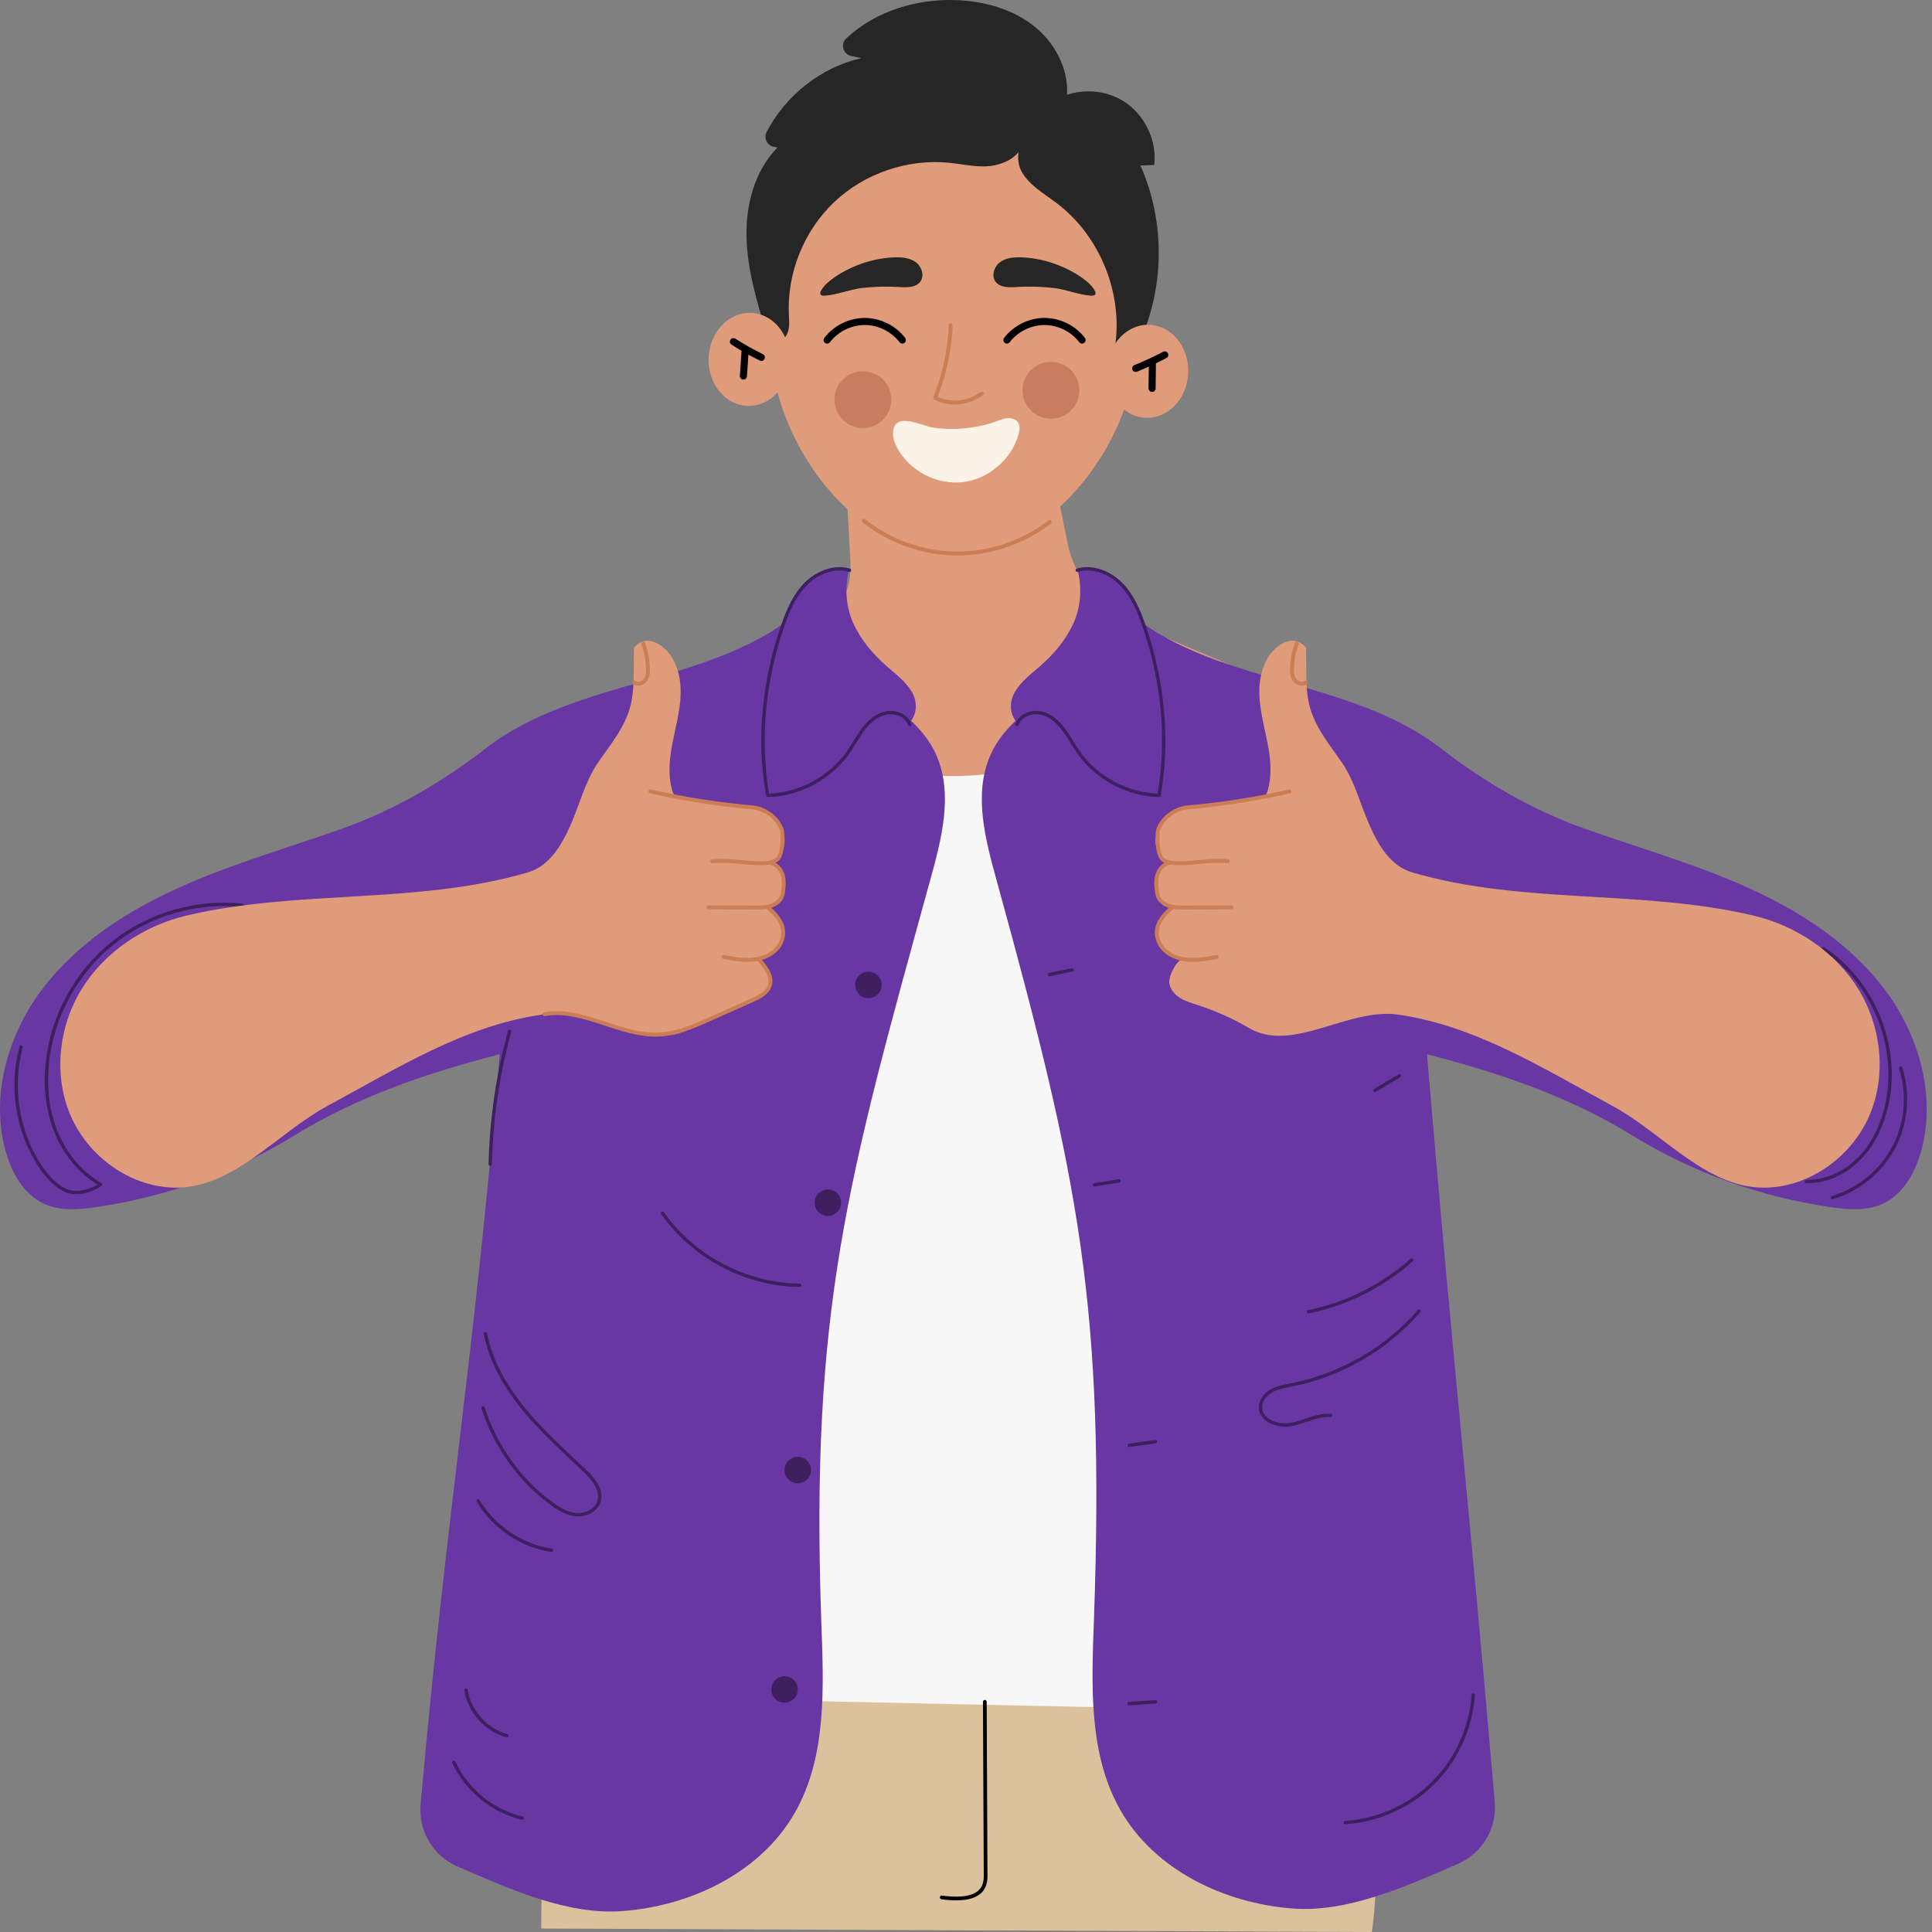 <?xml version="1.0" encoding="utf-8"?>
<svg xmlns="http://www.w3.org/2000/svg" fill="none" height="100%" overflow="visible" preserveAspectRatio="none" style="display: block;" viewBox="0 0 120 120" width="100%">
<rect x="0" y="0" width="120" height="120" fill="#808080" stroke="none"/>
<g id="Group">
<path d="M51.675 42.944C56.824 45.949 63.52 46.11 68.807 43.356C75.223 55.711 75.656 70.899 77.513 84.696C78.443 91.606 79.933 98.442 81.961 105.114C70.179 108.501 57.545 109.204 45.654 106.222" fill="#F7F7F7" id="Vector"/>
<path d="M34.145 105.308C34.145 105.308 33.568 116.692 33.621 119.786L85.211 120C85.71 116.585 85.545 109.359 85.211 106.402" fill="#DCC19D" id="Vector_2"/>
<path d="M45.811 106.433C45.168 109.053 43.534 111.418 41.311 112.945C39.087 114.473 36.294 115.151 33.618 114.811" id="Vector_3" stroke="black" stroke-linecap="round" stroke-miterlimit="10" stroke-width="0.231"/>
<path d="M73.385 106.475C74.086 108.878 75.586 111.041 77.591 112.54C79.596 114.038 82.096 114.864 84.599 114.855" id="Vector_4" stroke="black" stroke-linecap="round" stroke-miterlimit="10" stroke-width="0.231"/>
<path d="M61.169 105.703C61.185 107.953 61.202 114.195 61.218 116.445C61.222 116.963 61.218 118.219 58.493 117.853" id="Vector_5" stroke="black" stroke-linecap="round" stroke-miterlimit="10" stroke-width="0.231"/>
<path d="M52.588 30.496L52.822 34.964C52.966 36.961 51.676 38.78 49.743 39.305L43.227 41.737C43.227 41.737 52.486 50.485 63.752 47.633C75.018 44.781 76.362 41.288 76.362 41.288L69.495 38.378C68.109 37.888 66.64 35.349 66.346 33.909L64.707 25.868L52.588 30.496Z" fill="#E09B7A" id="Vector_6"/>
<path d="M40.395 75.231C40.636 73.609 41.276 69.295 41.517 67.672" id="Vector_7" stroke="#3E2061" stroke-miterlimit="10" stroke-width="0.208"/>
<path d="M70.565 21.809C70.339 27.563 65.048 34.62 58.785 34.374C52.523 34.128 47.66 26.673 47.886 20.918C48.112 15.163 51.722 7.353 59.673 7.611C67.442 7.864 70.792 16.054 70.565 21.809Z" fill="#E09B7A" id="Vector_8"/>
<path d="M63.465 15.986C62.999 15.967 62.503 16.006 62.126 16.277C61.748 16.549 61.558 17.125 61.838 17.497C62.122 17.875 62.682 17.857 63.153 17.827C63.919 17.779 64.69 17.8 65.452 17.888C66.216 17.976 66.997 18.312 67.748 18.365C68.382 18.41 67.854 17.787 67.574 17.543C67.058 17.094 66.419 16.748 65.787 16.492C65.049 16.193 64.26 16.018 63.465 15.986Z" fill="#262626" id="Vector_9"/>
<path d="M55.531 15.986C55.996 15.967 56.492 16.006 56.87 16.277C57.248 16.549 57.438 17.125 57.158 17.497C56.874 17.875 56.314 17.857 55.842 17.827C55.076 17.779 54.306 17.8 53.544 17.888C52.779 17.976 51.999 18.312 51.248 18.365C50.614 18.41 51.142 17.787 51.422 17.543C51.938 17.094 52.577 16.748 53.209 16.492C53.946 16.193 54.735 16.018 55.531 15.986Z" fill="#262626" id="Vector_10"/>
<path d="M59.046 20.206C59.046 20.206 59.046 22.297 58.083 24.713C58.995 25.18 60.173 25.067 60.982 24.437" id="Vector_11" stroke="#CB7E55" stroke-linecap="round" stroke-linejoin="round" stroke-miterlimit="10" stroke-width="0.243"/>
<path d="M55.31 25.24C55.079 26.186 54.125 26.767 53.178 26.536C52.232 26.306 51.651 25.351 51.882 24.405C52.113 23.459 53.067 22.878 54.014 23.109C54.96 23.339 55.54 24.294 55.31 25.24Z" fill="#C87C60" id="Vector_12"/>
<path d="M66.988 24.659C66.757 25.605 65.803 26.186 64.857 25.955C63.91 25.725 63.33 24.77 63.56 23.824C63.791 22.877 64.745 22.297 65.692 22.527C66.638 22.758 67.219 23.712 66.988 24.659Z" fill="#C87C60" id="Vector_13"/>
<path d="M56.045 21.12C55.498 20.406 54.609 19.967 53.71 19.967C52.81 19.967 51.921 20.407 51.375 21.121" id="Vector_14" stroke="black" stroke-linecap="round" stroke-miterlimit="10" stroke-width="0.44"/>
<path d="M62.541 21.12C63.087 20.406 63.977 19.967 64.876 19.967C65.775 19.967 66.664 20.407 67.21 21.121" id="Vector_15" stroke="black" stroke-linecap="round" stroke-miterlimit="10" stroke-width="0.44"/>
<path d="M47.608 20.682C47.017 18.753 46.426 16.795 46.369 14.778C46.312 12.744 46.865 10.607 48.295 9.158L48.082 9.124C47.653 9.054 47.417 8.586 47.617 8.2C48.794 5.921 50.998 4.182 53.502 3.608L52.872 3.479C52.37 3.377 52.183 2.749 52.555 2.396C54.36 0.681 56.993 -0.111 59.507 0.012C61.17 0.094 62.853 0.558 64.168 1.578C65.483 2.599 66.379 4.229 66.272 5.891C66.166 7.552 64.923 9.146 63.281 9.424C62.824 10.019 61.953 10.313 61.202 10.334C60.452 10.356 59.711 10.187 58.964 10.111C56.378 9.849 53.696 10.764 51.81 12.554C49.925 14.343 48.871 16.974 48.998 19.57C49.021 20.029 49.065 20.533 48.793 20.901C48.466 21.343 47.769 21.207 47.608 20.682Z" fill="#262626" id="Vector_16"/>
<path d="M70.639 21.542C72.344 18.06 72.417 13.82 70.832 10.281C71.12 10.27 71.407 10.259 71.695 10.248C71.871 8.691 71.072 7.065 69.732 6.254C68.391 5.442 66.58 5.488 65.282 6.366C63.983 7.245 62.688 9.361 63.486 10.711C63.977 11.54 64.863 12.034 65.631 12.616C68.333 14.661 69.778 18.248 69.247 21.595C69.585 21.753 70.326 21.744 70.639 21.542Z" fill="#262626" id="Vector_17"/>
<g id="Group_2">
<path d="M49.056 22.422C48.993 24.018 47.814 25.267 46.422 25.212C45.029 25.157 43.951 23.82 44.014 22.224C44.077 20.628 45.256 19.379 46.648 19.433C48.041 19.488 49.119 20.826 49.056 22.422Z" fill="#E09B7A" id="Vector_18"/>
<path d="M47.288 22.198C46.693 21.904 46.114 21.578 45.554 21.221" id="Vector_19" stroke="black" stroke-linecap="round" stroke-miterlimit="10" stroke-width="0.44"/>
<path d="M46.175 23.357C46.212 22.806 46.249 22.255 46.286 21.704" id="Vector_20" stroke="black" stroke-linecap="round" stroke-miterlimit="10" stroke-width="0.44"/>
</g>
<g id="Group_3">
<path d="M68.76 22.965C68.697 24.561 69.775 25.899 71.167 25.953C72.559 26.008 73.739 24.759 73.802 23.163C73.864 21.567 72.786 20.229 71.394 20.175C70.002 20.12 68.823 21.369 68.76 22.965Z" fill="#E09B7A" id="Vector_21"/>
<path d="M70.54 22.881C71.156 22.635 71.759 22.355 72.345 22.043" id="Vector_22" stroke="black" stroke-linecap="round" stroke-miterlimit="10" stroke-width="0.44"/>
<path d="M71.559 24.123C71.566 23.571 71.572 23.019 71.578 22.467" id="Vector_23" stroke="black" stroke-linecap="round" stroke-miterlimit="10" stroke-width="0.44"/>
</g>
<path d="M61.937 26.154C62.157 26.074 62.378 25.985 62.612 25.972C62.845 25.959 63.099 26.037 63.23 26.231C63.372 26.442 63.333 26.724 63.266 26.969C62.836 28.534 61.394 29.767 59.782 29.948C58.17 30.128 56.49 29.245 55.725 27.815C55.578 27.54 55.46 27.238 55.466 26.927C55.494 25.469 57.246 26.468 58.002 26.569C59.322 26.744 60.684 26.605 61.937 26.154Z" fill="#FBF3E7" id="Vector_24"/>
<path d="M53.653 32.346C55.275 33.639 57.339 34.367 59.413 34.38C61.488 34.394 63.56 33.691 65.199 32.419" id="Vector_25" stroke="#CB7E55" stroke-linecap="round" stroke-linejoin="round" stroke-miterlimit="10" stroke-width="0.243"/>
<path d="M26.124 112.082C27.763 93.658 29.401 84.907 31.04 65.482C26.558 66.632 22.203 68.111 18.262 70.539C14.525 72.841 10.339 74.332 5.998 74.974C4.898 75.137 3.729 75.23 2.721 74.763C1.501 74.197 0.764 72.915 0.385 71.625C-0.622 68.198 0.432 64.387 2.564 61.521C4.697 58.655 7.794 56.637 11.048 55.163C14.362 53.661 17.879 52.668 21.306 51.447C24.523 50.3 27.486 48.565 30.187 46.474C35.907 42.044 44.471 42.564 49.894 37.772C50.382 42.061 56.473 42.977 58.176 46.943C59.215 49.363 58.474 52.135 57.774 54.674C52.617 73.38 50.329 81.379 51.014 100.771C51.157 104.803 51.369 109.091 49.368 112.594C47.245 116.31 42.923 118.381 38.656 118.701C35.27 118.955 31.725 117.369 28.412 115.93C26.9 115.274 25.978 113.724 26.124 112.082Z" fill="#6937A4" id="Vector_26"/>
<path d="M52.745 35.382C51.597 35.171 50.418 35.801 49.687 36.711C48.956 37.621 48.598 38.771 48.33 39.907C47.609 42.96 47.425 46.139 47.789 49.255C49.771 49.341 51.767 48.326 52.864 46.672C53.324 45.978 53.653 45.164 54.312 44.655C54.971 44.145 56.138 44.162 56.45 44.934C56.978 44.402 57.007 43.596 56.623 42.952C56.238 42.309 55.614 41.853 55.051 41.358C54.208 40.616 53.465 39.739 53.001 38.716C52.536 37.693 52.453 36.466 52.745 35.382Z" fill="#6937A4" id="Vector_27"/>
<path d="M56.511 44.992C56.308 44.445 55.64 44.172 55.066 44.278C54.492 44.383 54.013 44.785 53.654 45.245C53.295 45.705 53.029 46.231 52.696 46.71C51.573 48.326 49.651 49.357 47.683 49.399C47.06 45.875 47.456 42.221 48.625 38.839C48.949 37.902 49.356 36.962 50.057 36.26C50.758 35.559 51.811 35.136 52.762 35.418" id="Vector_28" stroke="#3E2061" stroke-linecap="round" stroke-linejoin="round" stroke-miterlimit="10" stroke-width="0.208"/>
<path d="M92.842 111.931C91.263 93.515 90.272 84.91 88.632 65.482C93.115 66.632 97.47 68.111 101.411 70.539C105.148 72.841 109.333 74.333 113.675 74.974C114.775 75.137 115.944 75.23 116.952 74.763C118.172 74.198 118.908 72.915 119.288 71.625C120.295 68.198 119.241 64.387 117.108 61.521C114.976 58.655 111.878 56.638 108.625 55.163C105.311 53.662 101.794 52.668 98.367 51.447C95.149 50.3 92.187 48.565 89.486 46.474C83.766 42.045 75.202 42.564 69.778 37.773C69.29 42.061 63.2 42.977 61.497 46.944C60.458 49.363 61.199 52.135 61.899 54.674C67.056 73.381 68.631 81.22 67.946 100.612C67.803 104.644 67.591 108.932 69.593 112.435C71.715 116.15 76.037 118.222 80.304 118.542C83.692 118.796 87.238 117.208 90.553 115.769C92.061 115.114 92.982 113.569 92.842 111.931Z" fill="#6937A4" id="Vector_29"/>
<path d="M66.928 35.382C68.076 35.171 69.255 35.801 69.986 36.711C70.716 37.621 71.075 38.771 71.343 39.907C72.064 42.96 72.248 46.139 71.884 49.255C69.901 49.341 67.906 48.326 66.809 46.672C66.348 45.978 66.019 45.164 65.361 44.655C64.701 44.145 63.535 44.162 63.223 44.934C62.694 44.402 62.666 43.596 63.05 42.952C63.434 42.309 64.058 41.853 64.621 41.358C65.465 40.616 66.207 39.739 66.672 38.716C67.136 37.693 67.219 36.466 66.928 35.382Z" fill="#6937A4" id="Vector_30"/>
<path d="M63.161 44.992C63.364 44.445 64.032 44.172 64.606 44.278C65.18 44.383 65.659 44.785 66.018 45.245C66.377 45.705 66.643 46.231 66.976 46.71C68.099 48.326 70.021 49.357 71.989 49.399C72.612 45.875 72.216 42.221 71.047 38.839C70.723 37.902 70.316 36.962 69.615 36.26C68.915 35.559 67.861 35.136 66.91 35.418" id="Vector_31" stroke="#3E2061" stroke-linecap="round" stroke-linejoin="round" stroke-miterlimit="10" stroke-width="0.208"/>
<path d="M15.06 56.235C12.19 55.92 9.207 56.795 6.961 58.61C4.715 60.425 3.233 63.157 2.939 66.03C2.79 67.475 2.936 68.964 3.481 70.31C4.026 71.656 4.985 72.852 6.246 73.572C5.614 74.006 4.678 74.256 3.998 73.903C3.318 73.549 2.809 72.937 2.4 72.289C1.056 70.159 0.651 67.46 1.311 65.029" id="Vector_32" stroke="#3E2061" stroke-linecap="round" stroke-linejoin="round" stroke-miterlimit="10" stroke-width="0.208"/>
<path d="M113.241 58.922C116.354 60.953 118.002 65.001 117.192 68.629C116.921 69.845 116.387 71.024 115.523 71.922C114.659 72.82 113.444 73.414 112.198 73.386" id="Vector_33" stroke="#3E2061" stroke-linecap="round" stroke-linejoin="round" stroke-miterlimit="10" stroke-width="0.208"/>
<path d="M113.815 74.384C115.434 73.904 116.842 72.749 117.629 71.254C118.416 69.76 118.572 67.947 118.053 66.34" id="Vector_34" stroke="#3E2061" stroke-linecap="round" stroke-linejoin="round" stroke-miterlimit="10" stroke-width="0.208"/>
<path d="M53.939 61.999C54.394 61.999 54.762 61.631 54.762 61.176C54.762 60.722 54.394 60.354 53.939 60.354C53.485 60.354 53.117 60.722 53.117 61.176C53.117 61.631 53.485 61.999 53.939 61.999Z" fill="#3E2061" id="Vector_35"/>
<path d="M51.422 75.524C51.877 75.524 52.245 75.156 52.245 74.702C52.245 74.247 51.877 73.879 51.422 73.879C50.968 73.879 50.599 74.247 50.599 74.702C50.599 75.156 50.968 75.524 51.422 75.524Z" fill="#3E2061" id="Vector_36"/>
<path d="M50.375 91.304C50.375 91.759 50.007 92.127 49.553 92.127C49.098 92.127 48.73 91.758 48.73 91.304C48.73 90.85 49.098 90.482 49.553 90.482C50.007 90.482 50.375 90.85 50.375 91.304Z" fill="#3E2061" id="Vector_37"/>
<path d="M48.73 105.758C49.184 105.758 49.552 105.39 49.552 104.936C49.552 104.481 49.184 104.113 48.73 104.113C48.275 104.113 47.907 104.481 47.907 104.936C47.907 105.39 48.275 105.758 48.73 105.758Z" fill="#3E2061" id="Vector_38"/>
<path d="M65.183 60.532C65.649 60.436 66.116 60.339 66.582 60.243" id="Vector_39" stroke="#3E2061" stroke-linecap="round" stroke-linejoin="round" stroke-miterlimit="10" stroke-width="0.208"/>
<path d="M67.982 73.594C68.486 73.513 68.991 73.43 69.495 73.348" id="Vector_40" stroke="#3E2061" stroke-linecap="round" stroke-linejoin="round" stroke-miterlimit="10" stroke-width="0.208"/>
<path d="M70.135 89.772C70.679 89.696 71.223 89.619 71.767 89.543" id="Vector_41" stroke="#3E2061" stroke-linecap="round" stroke-linejoin="round" stroke-miterlimit="10" stroke-width="0.208"/>
<path d="M70.135 105.814C70.679 105.777 71.223 105.74 71.767 105.703" id="Vector_42" stroke="#3E2061" stroke-linecap="round" stroke-linejoin="round" stroke-miterlimit="10" stroke-width="0.208"/>
<path d="M64.042 7.594C63.117 8.601 61.659 8.931 60.292 8.943C58.925 8.956 57.561 8.706 56.196 8.786C53.658 8.934 51.218 10.293 49.755 12.371C48.291 14.45 47.835 17.205 48.55 19.644" id="Vector_43" stroke="#262626" stroke-miterlimit="10" stroke-width="0.231"/>
<path d="M64.465 5.715C62.6 6.446 60.526 6.286 58.524 6.37C55.999 6.477 53.445 7.013 51.277 8.312C49.109 9.611 47.364 11.741 46.903 14.226" id="Vector_44" stroke="#262626" stroke-miterlimit="10" stroke-width="0.231"/>
<path d="M65.021 4.444C63.895 2.76 62.08 1.553 60.093 1.165C58.105 0.777 55.969 1.214 54.294 2.351" id="Vector_45" stroke="#262626" stroke-miterlimit="10" stroke-width="0.231"/>
<path d="M63.771 4.807C58.697 3.268 52.891 4.405 48.772 7.745" id="Vector_46" stroke="#262626" stroke-miterlimit="10" stroke-width="0.231"/>
<path d="M64.866 8.999C64.711 9.578 64.977 10.199 65.374 10.648C65.772 11.096 66.29 11.416 66.764 11.783C69.016 13.523 70.291 16.453 70.027 19.287" id="Vector_47" stroke="#262626" stroke-miterlimit="10" stroke-width="0.231"/>
<path d="M65.9 7.204C67.217 8.779 68.806 10.129 69.973 11.819C71.14 13.509 71.85 15.706 71.126 17.628" id="Vector_48" stroke="#262626" stroke-miterlimit="10" stroke-width="0.231"/>
<path d="M70.77 9.22C70.345 7.851 68.929 6.86 67.497 6.93" id="Vector_49" stroke="#262626" stroke-miterlimit="10" stroke-width="0.231"/>
<path d="M31.652 64.065C30.919 66.751 30.514 69.527 30.449 72.311" id="Vector_50" stroke="#3E2061" stroke-linecap="round" stroke-linejoin="round" stroke-miterlimit="10" stroke-width="0.208"/>
<path d="M30.151 82.838C30.491 84.584 31.42 86.17 32.55 87.544C33.68 88.918 35.014 90.108 36.303 91.334C36.848 91.853 37.435 92.554 37.201 93.269C37.018 93.831 36.359 94.129 35.771 94.074C35.182 94.019 34.657 93.691 34.184 93.337C32.227 91.872 30.746 89.783 30.01 87.452" id="Vector_51" stroke="#3E2061" stroke-linecap="round" stroke-linejoin="round" stroke-miterlimit="10" stroke-width="0.208"/>
<path d="M29.695 93.214C30.657 94.849 32.382 96.013 34.259 96.292" id="Vector_52" stroke="#3E2061" stroke-linecap="round" stroke-linejoin="round" stroke-miterlimit="10" stroke-width="0.208"/>
<path d="M88.141 81.437C86.11 83.769 83.292 85.404 80.26 86.009C79.833 86.094 79.395 86.162 79.011 86.367C78.627 86.571 78.301 86.946 78.291 87.38C78.273 88.223 79.372 88.637 80.2 88.48C81.028 88.322 81.809 87.851 82.65 87.914" id="Vector_53" stroke="#3E2061" stroke-linecap="round" stroke-linejoin="round" stroke-miterlimit="10" stroke-width="0.208"/>
<path d="M87.68 78.261C85.878 79.873 83.642 80.995 81.273 81.475" id="Vector_54" stroke="#3E2061" stroke-linecap="round" stroke-linejoin="round" stroke-miterlimit="10" stroke-width="0.208"/>
<path d="M86.919 66.816C86.41 67.121 85.901 67.427 85.393 67.732" id="Vector_55" stroke="#3E2061" stroke-linecap="round" stroke-linejoin="round" stroke-miterlimit="10" stroke-width="0.208"/>
<path d="M91.507 105.279C91.369 107.317 90.469 109.294 89.023 110.736C87.577 112.178 85.598 113.072 83.56 113.204" id="Vector_56" stroke="#3E2061" stroke-linecap="round" stroke-linejoin="round" stroke-miterlimit="10" stroke-width="0.208"/>
<path d="M28.186 109.457C28.979 111.172 30.588 112.487 32.427 112.924" id="Vector_57" stroke="#3E2061" stroke-linecap="round" stroke-linejoin="round" stroke-miterlimit="10" stroke-width="0.208"/>
<path d="M28.944 104.97C29.15 106.299 30.192 107.46 31.491 107.808" id="Vector_58" stroke="#3E2061" stroke-linecap="round" stroke-linejoin="round" stroke-miterlimit="10" stroke-width="0.208"/>
<path d="M49.677 79.834C46.342 79.799 43.068 78.078 41.149 75.35" id="Vector_59" stroke="#3E2061" stroke-linecap="round" stroke-linejoin="round" stroke-miterlimit="10" stroke-width="0.208"/>
<g id="Group_4">
<path d="M10.745 73.765C8.015 73.674 5.476 71.808 4.391 69.301C3.306 66.794 3.635 63.774 5.064 61.447C6.493 59.119 8.942 57.49 11.601 56.864C18.553 55.227 25.941 56.199 32.792 54.184C34.136 53.788 34.886 52.496 35.451 51.214C36.015 49.932 36.347 48.531 37.139 47.376C37.941 46.208 38.857 45.131 39.182 43.752C39.35 43.035 39.357 42.29 39.363 41.553C39.367 41.113 39.37 40.673 39.374 40.233C39.628 39.932 39.991 39.742 40.38 39.808C40.768 39.874 41.114 40.102 41.386 40.387C42.086 41.121 42.316 42.198 42.273 43.211C42.231 44.223 41.949 45.209 41.758 46.205C41.568 47.2 41.472 48.25 41.793 49.212C41.886 49.489 42.081 49.501 42.352 49.608C42.623 49.716 42.918 49.74 43.209 49.762C43.808 49.809 44.406 49.856 45.004 49.903C45.737 49.96 46.484 50.02 47.166 50.294C47.849 50.568 48.469 51.094 48.671 51.801C48.873 52.508 48.536 53.381 47.84 53.62C48.393 53.839 48.738 54.511 48.681 55.103C48.625 55.694 48.145 56.221 47.561 56.331C48.285 56.692 48.74 57.523 48.648 58.326C48.556 59.129 47.821 59.39 47.035 59.578C47.428 59.623 47.911 60.64 47.871 61.034C47.831 61.428 47.55 61.763 47.216 61.975C46.882 62.187 46.495 62.298 46.118 62.42C45.005 62.78 43.93 63.261 42.919 63.852C40.211 65.434 36.764 62.577 33.66 63.019C28.854 63.703 24.652 66.361 20.381 68.668C17.126 70.427 14.443 73.889 10.745 73.765Z" fill="#E09B7A" id="Vector_60"/>
<path d="M39.395 42.389C39.607 42.559 39.946 42.443 40.097 42.219C40.248 41.994 40.259 41.706 40.245 41.435C40.221 40.936 40.133 40.438 39.949 39.973" id="Vector_61" stroke="#CB7E55" stroke-linecap="round" stroke-linejoin="round" stroke-miterlimit="10" stroke-width="0.243"/>
<path d="M44.004 56.357C44.968 56.361 45.931 56.364 46.895 56.368C47.246 56.369 47.607 56.369 47.937 56.247C48.267 56.126 48.565 55.855 48.617 55.507C48.673 55.127 48.724 54.748 48.621 54.379C48.519 54.009 48.238 53.668 47.861 53.592" id="Vector_62" stroke="#CB7E55" stroke-linecap="round" stroke-linejoin="round" stroke-miterlimit="10" stroke-width="0.243"/>
<path d="M44.929 59.436C45.438 59.532 45.951 59.628 46.468 59.621C46.986 59.614 47.515 59.496 47.939 59.198C48.363 58.9 48.664 58.403 48.644 57.886C48.619 57.261 48.156 56.745 47.675 56.343" id="Vector_63" stroke="#CB7E55" stroke-linecap="round" stroke-linejoin="round" stroke-miterlimit="10" stroke-width="0.243"/>
<path d="M40.401 49.156C42.529 49.638 44.69 49.974 46.863 50.161C46.863 50.161 48.032 50.311 48.54 51.469C48.672 51.801 48.611 53.157 48.264 53.392C47.98 53.584 47.618 53.618 47.274 53.619C46.26 53.621 45.246 53.384 44.238 53.494" id="Vector_64" stroke="#CB7E55" stroke-linecap="round" stroke-linejoin="round" stroke-miterlimit="10" stroke-width="0.243"/>
</g>
<g id="Group_5">
<path d="M109.752 73.765C112.481 73.674 115.021 71.808 116.106 69.301C117.19 66.794 116.861 63.774 115.432 61.447C114.003 59.119 111.554 57.49 108.896 56.864C101.944 55.227 94.556 56.199 87.704 54.183C86.36 53.788 85.61 52.496 85.046 51.214C84.481 49.932 84.15 48.531 83.357 47.376C82.555 46.208 81.639 45.131 81.314 43.752C81.146 43.035 81.139 42.29 81.133 41.553C81.129 41.113 81.126 40.673 81.122 40.233C80.868 39.932 80.505 39.742 80.117 39.808C79.728 39.874 79.382 40.102 79.11 40.387C78.41 41.121 78.18 42.198 78.223 43.211C78.266 44.223 78.548 45.209 78.738 46.205C78.929 47.2 79.024 48.25 78.703 49.212C78.611 49.488 78.415 49.501 78.144 49.608C77.874 49.716 77.578 49.739 77.287 49.762C76.689 49.809 76.09 49.856 75.492 49.903C74.759 49.96 74.013 50.02 73.33 50.294C72.648 50.568 72.027 51.094 71.825 51.801C71.623 52.508 71.96 53.381 72.656 53.62C72.103 53.839 71.758 54.511 71.815 55.103C71.871 55.694 72.351 56.221 72.935 56.331C72.211 56.692 71.756 57.523 71.848 58.326C71.94 59.129 72.675 59.39 73.461 59.578C73.068 59.623 72.585 60.64 72.625 61.034C72.665 61.428 72.946 61.763 73.28 61.975C73.615 62.187 74.001 62.298 74.378 62.42C75.491 62.78 76.566 63.261 77.577 63.852C80.284 65.434 83.731 62.577 86.836 63.019C91.642 63.703 95.844 66.361 100.115 68.668C103.371 70.427 106.053 73.889 109.752 73.765Z" fill="#E09B7A" id="Vector_65"/>
<path d="M81.101 42.389C80.889 42.559 80.55 42.443 80.399 42.219C80.248 41.994 80.237 41.706 80.25 41.435C80.275 40.936 80.363 40.438 80.547 39.973" id="Vector_66" stroke="#CB7E55" stroke-linecap="round" stroke-linejoin="round" stroke-miterlimit="10" stroke-width="0.243"/>
<path d="M76.493 56.357C75.529 56.361 74.565 56.364 73.601 56.368C73.25 56.369 72.889 56.369 72.559 56.247C72.229 56.126 71.931 55.855 71.88 55.507C71.823 55.127 71.772 54.748 71.875 54.379C71.977 54.009 72.258 53.668 72.635 53.592" id="Vector_67" stroke="#CB7E55" stroke-linecap="round" stroke-linejoin="round" stroke-miterlimit="10" stroke-width="0.243"/>
<path d="M75.567 59.436C75.059 59.532 74.546 59.628 74.028 59.621C73.51 59.614 72.981 59.496 72.557 59.198C72.134 58.9 71.832 58.403 71.852 57.886C71.877 57.261 72.341 56.745 72.821 56.343" id="Vector_68" stroke="#CB7E55" stroke-linecap="round" stroke-linejoin="round" stroke-miterlimit="10" stroke-width="0.243"/>
<path d="M80.096 49.156C77.968 49.638 75.807 49.974 73.633 50.161C73.633 50.161 72.465 50.311 71.957 51.469C71.824 51.801 71.885 53.157 72.232 53.392C72.516 53.584 72.878 53.618 73.222 53.619C74.237 53.621 75.25 53.384 76.258 53.494" id="Vector_69" stroke="#CB7E55" stroke-linecap="round" stroke-linejoin="round" stroke-miterlimit="10" stroke-width="0.243"/>
</g>
<path d="M47.124 59.579C47.551 60.044 48.011 60.649 47.8 61.245C47.642 61.69 47.169 61.926 46.737 62.119C45.862 62.51 44.986 62.9 44.111 63.291C43.102 63.742 42.064 64.199 40.96 64.258C38.527 64.389 36.228 62.572 33.828 62.99" id="Vector_70" stroke="#CB7E55" stroke-linecap="round" stroke-linejoin="round" stroke-miterlimit="10" stroke-width="0.243"/>
</g>
</svg>